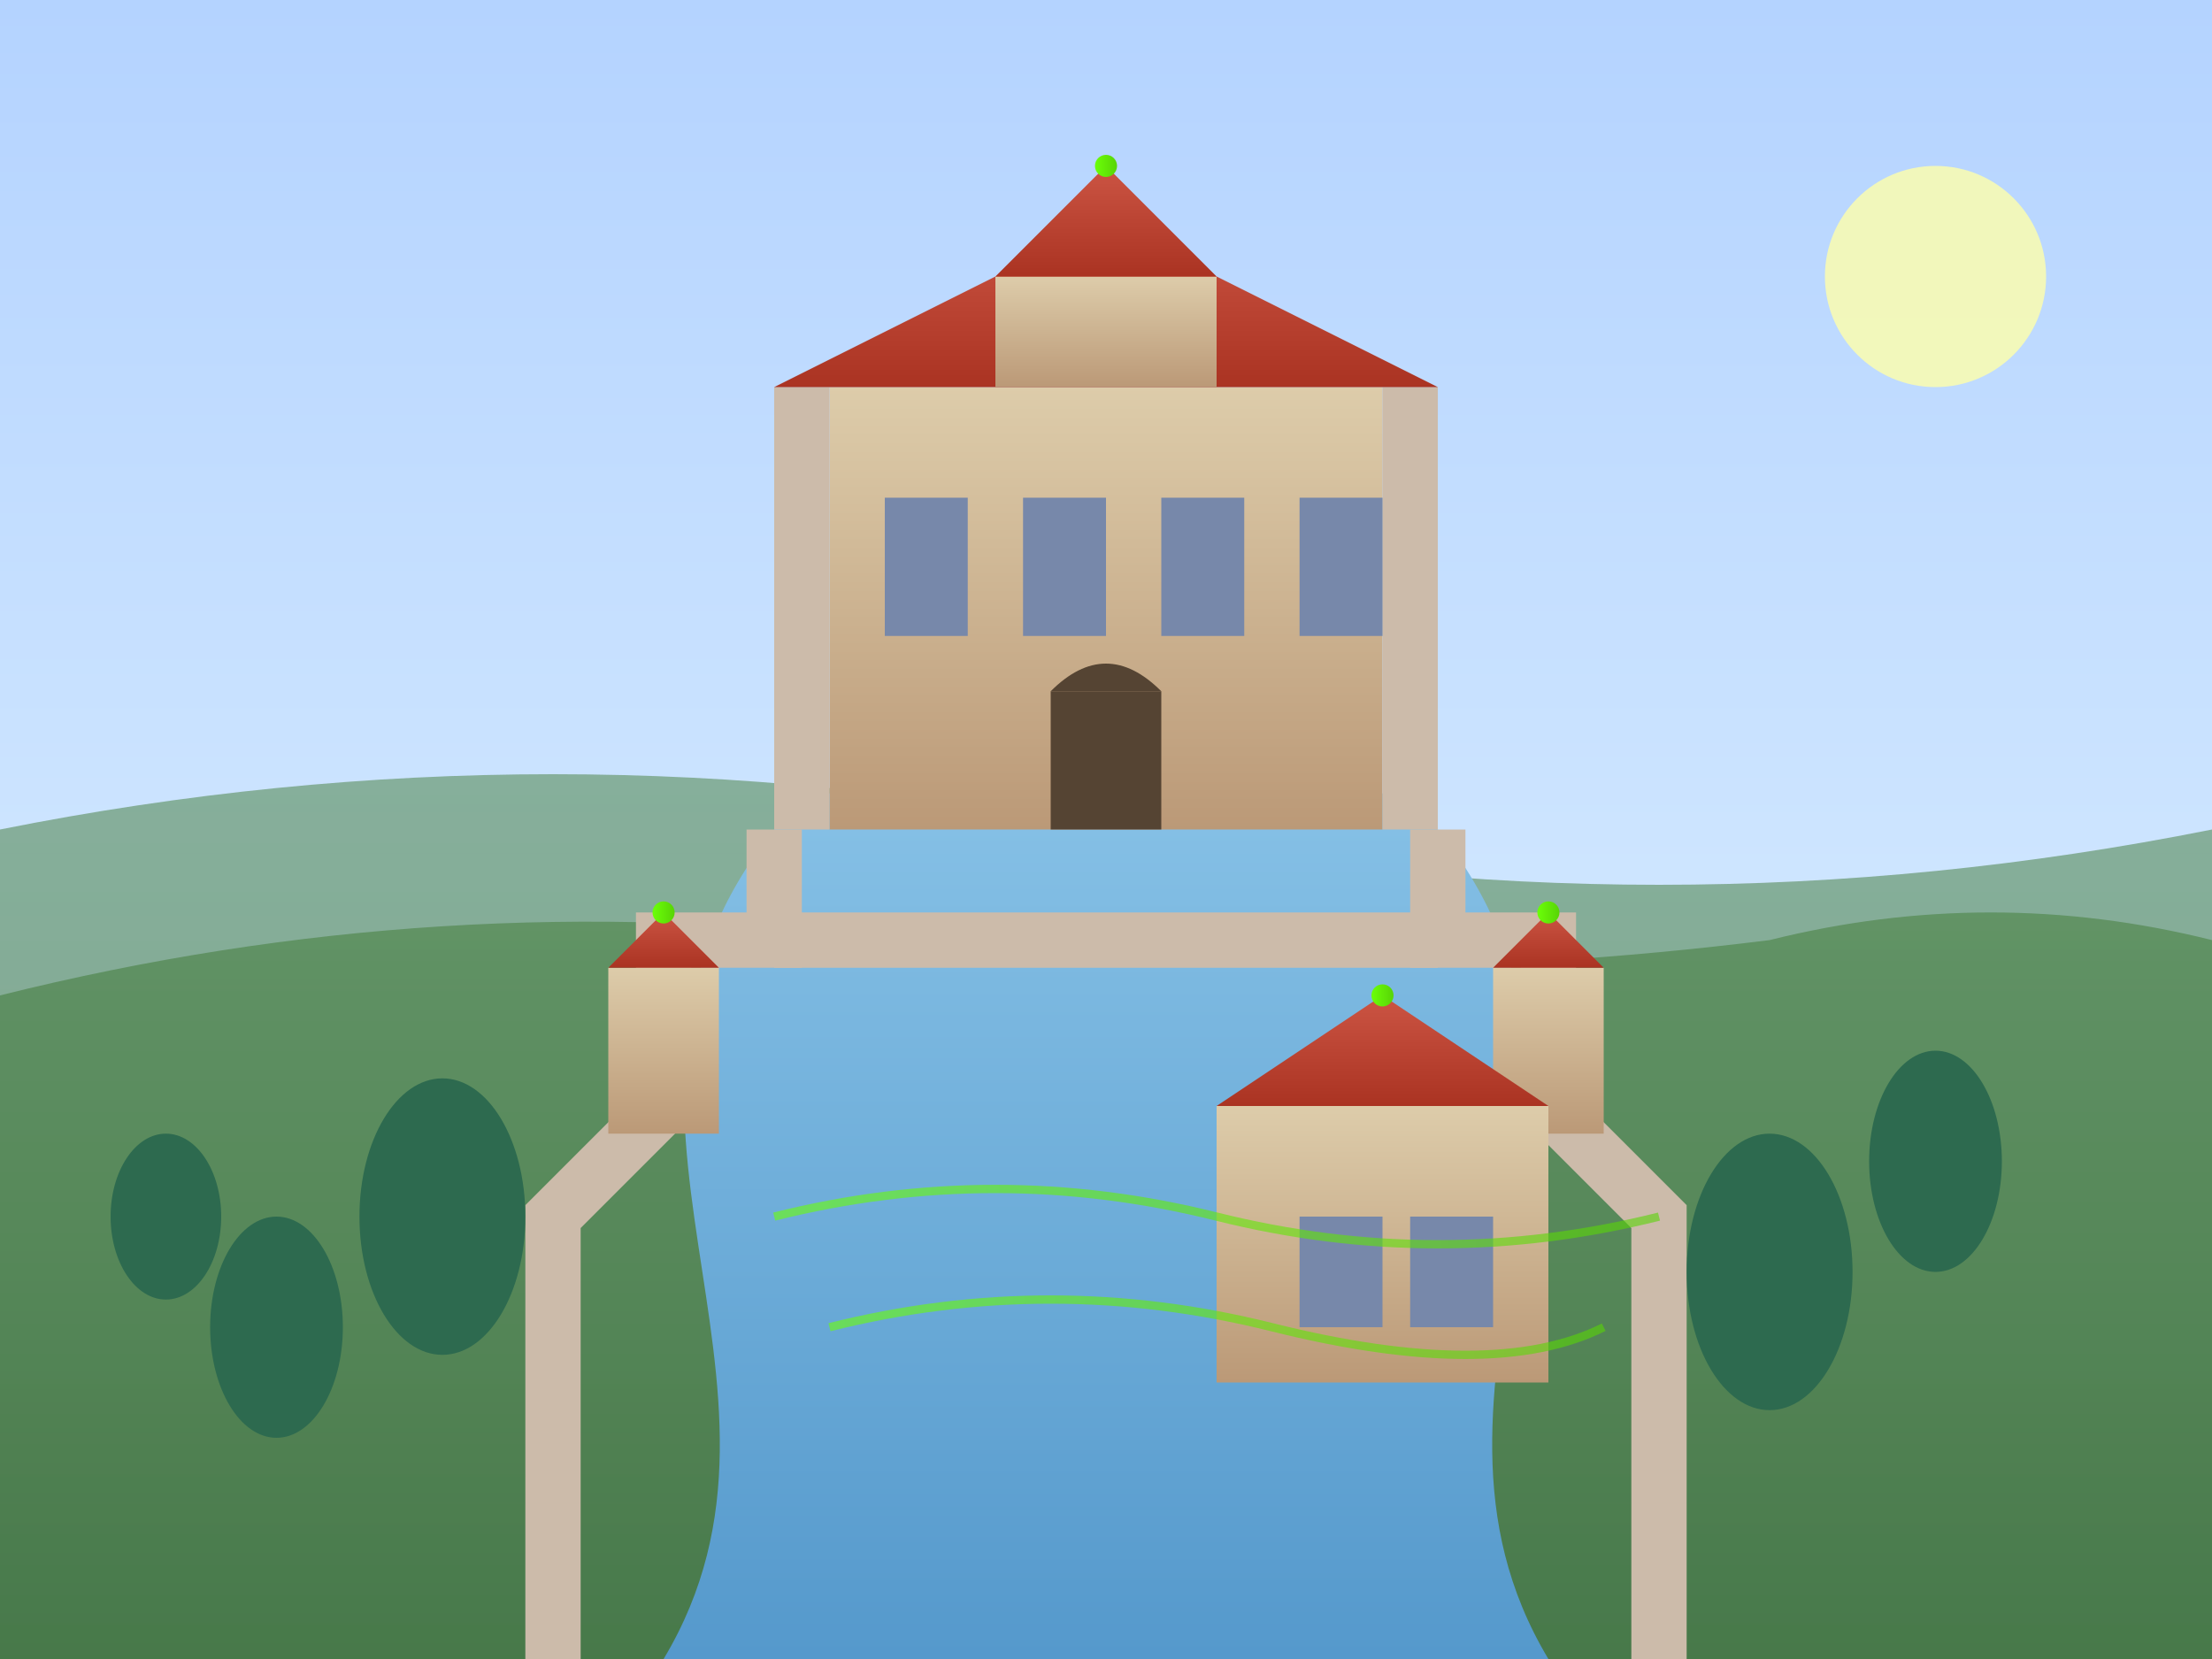 <svg width="400" height="300" viewBox="0 0 400 300" xmlns="http://www.w3.org/2000/svg">
  <rect x="0" y="0" width="400" height="300" fill="#333333" stroke="none"/>
  <!-- Český Krumlov castle illustration -->
  <defs>
    <linearGradient id="skyGradientCastle" x1="0%" y1="0%" x2="0%" y2="100%">
      <stop offset="0%" stop-color="#b4d3ff" />
      <stop offset="100%" stop-color="#e4f5ff" />
    </linearGradient>
    
    <linearGradient id="castleGradient" x1="0%" y1="0%" x2="0%" y2="100%">
      <stop offset="0%" stop-color="#ddccaa" />
      <stop offset="100%" stop-color="#bb9977" />
    </linearGradient>
    
    <linearGradient id="roofGradient" x1="0%" y1="0%" x2="0%" y2="100%">
      <stop offset="0%" stop-color="#cc5544" />
      <stop offset="100%" stop-color="#aa3322" />
    </linearGradient>
    
    <linearGradient id="hillGradientCastle" x1="0%" y1="0%" x2="0%" y2="100%">
      <stop offset="0%" stop-color="#5a8e5a" />
      <stop offset="100%" stop-color="#3a6e3a" />
    </linearGradient>
    
    <linearGradient id="waterGradient" x1="0%" y1="0%" x2="0%" y2="100%">
      <stop offset="0%" stop-color="#8ac4e8" />
      <stop offset="100%" stop-color="#5599cc" />
    </linearGradient>
    
    <linearGradient id="accentGradientCastle" x1="0%" y1="0%" x2="100%" y2="0%">
      <stop offset="0%" stop-color="#6bff08" />
      <stop offset="100%" stop-color="#58d406" />
    </linearGradient>
  </defs>
  
  <!-- Sky background -->
  <rect x="0" y="0" width="400" height="300" fill="url(#skyGradientCastle)" />
  
  <!-- Hills and landscape -->
  <path d="M0,300 L0,150 Q100,130 200,150 Q300,170 400,150 L400,300 Z" fill="url(#hillGradientCastle)" opacity="0.6" />
  <path d="M0,300 L0,180 Q80,160 160,170 Q240,180 320,170 Q360,160 400,170 L400,300 Z" fill="url(#hillGradientCastle)" opacity="0.8" />
  
  <!-- River (Vltava) -->
  <path d="M120,300 C150,250 100,200 140,150 C160,130 240,130 260,150 C300,200 250,250 280,300 Z" fill="url(#waterGradient)" />
  
  <!-- Castle complex -->
  <g>
    <!-- Main castle building -->
    <rect x="150" y="70" width="100" height="80" fill="url(#castleGradient)" />
    <path d="M140,70 L150,70 L150,150 L140,150 Z" fill="#ccbbaa" />
    <path d="M250,70 L260,70 L260,150 L250,150 Z" fill="#ccbbaa" />
    
    <!-- Main castle roof -->
    <path d="M140,70 L200,40 L260,70 Z" fill="url(#roofGradient)" />
    
    <!-- Castle tower -->
    <rect x="180" y="50" width="40" height="20" fill="url(#castleGradient)" />
    <path d="M180,50 L200,30 L220,50 Z" fill="url(#roofGradient)" />
    
    <!-- Castle windows -->
    <rect x="160" y="90" width="15" height="25" fill="#7788aa" />
    <rect x="185" y="90" width="15" height="25" fill="#7788aa" />
    <rect x="210" y="90" width="15" height="25" fill="#7788aa" />
    <rect x="235" y="90" width="15" height="25" fill="#7788aa" />
    
    <!-- Castle entrance -->
    <rect x="190" y="125" width="20" height="25" fill="#554433" />
    <path d="M190,125 Q200,115 210,125 Z" fill="#554433" />
    
    <!-- Castle wall and path -->
    <path d="M140,150 L140,170 L120,170 L120,200 L100,220 L100,300" fill="none" stroke="#ccbbaa" stroke-width="10" />
    <path d="M260,150 L260,170 L280,170 L280,200 L300,220 L300,300" fill="none" stroke="#ccbbaa" stroke-width="10" />
    <path d="M140,170 L260,170" fill="none" stroke="#ccbbaa" stroke-width="10" />
    
    <!-- Small tower on left wall -->
    <rect x="110" y="175" width="20" height="30" fill="url(#castleGradient)" />
    <path d="M110,175 L120,165 L130,175 Z" fill="url(#roofGradient)" />
    
    <!-- Small tower on right wall -->
    <rect x="270" y="175" width="20" height="30" fill="url(#castleGradient)" />
    <path d="M270,175 L280,165 L290,175 Z" fill="url(#roofGradient)" />
    
    <!-- Lower fortress building -->
    <rect x="220" y="200" width="60" height="50" fill="url(#castleGradient)" />
    <path d="M220,200 L250,180 L280,200 Z" fill="url(#roofGradient)" />
    <rect x="235" y="220" width="15" height="20" fill="#7788aa" />
    <rect x="255" y="220" width="15" height="20" fill="#7788aa" />
  </g>
  
  <!-- Trees -->
  <g>
    <ellipse cx="80" cy="220" rx="15" ry="25" fill="#2d6a4f" />
    <ellipse cx="320" cy="230" rx="15" ry="25" fill="#2d6a4f" />
    <ellipse cx="350" cy="210" rx="12" ry="20" fill="#2d6a4f" />
    <ellipse cx="50" cy="240" rx="12" ry="20" fill="#2d6a4f" />
    <ellipse cx="30" cy="220" rx="10" ry="15" fill="#2d6a4f" />
  </g>
  
  <!-- Accent elements -->
  <g>
    <!-- Sun -->
    <circle cx="350" cy="50" r="20" fill="#ffffaa" opacity="0.8" />
    
    <!-- Accent spots on castle -->
    <circle cx="200" cy="30" r="2" fill="url(#accentGradientCastle)" />
    <circle cx="120" cy="165" r="2" fill="url(#accentGradientCastle)" />
    <circle cx="280" cy="165" r="2" fill="url(#accentGradientCastle)" />
    <circle cx="250" cy="180" r="2" fill="url(#accentGradientCastle)" />
    
    <!-- Abstract accent pattern on river -->
    <path d="M140,220 Q180,210 220,220 Q260,230 300,220" stroke="url(#accentGradientCastle)" stroke-width="1.5" fill="none" opacity="0.6" />
    <path d="M150,240 Q190,230 230,240 Q270,250 290,240" stroke="url(#accentGradientCastle)" stroke-width="1.5" fill="none" opacity="0.6" />
  </g>
</svg>
